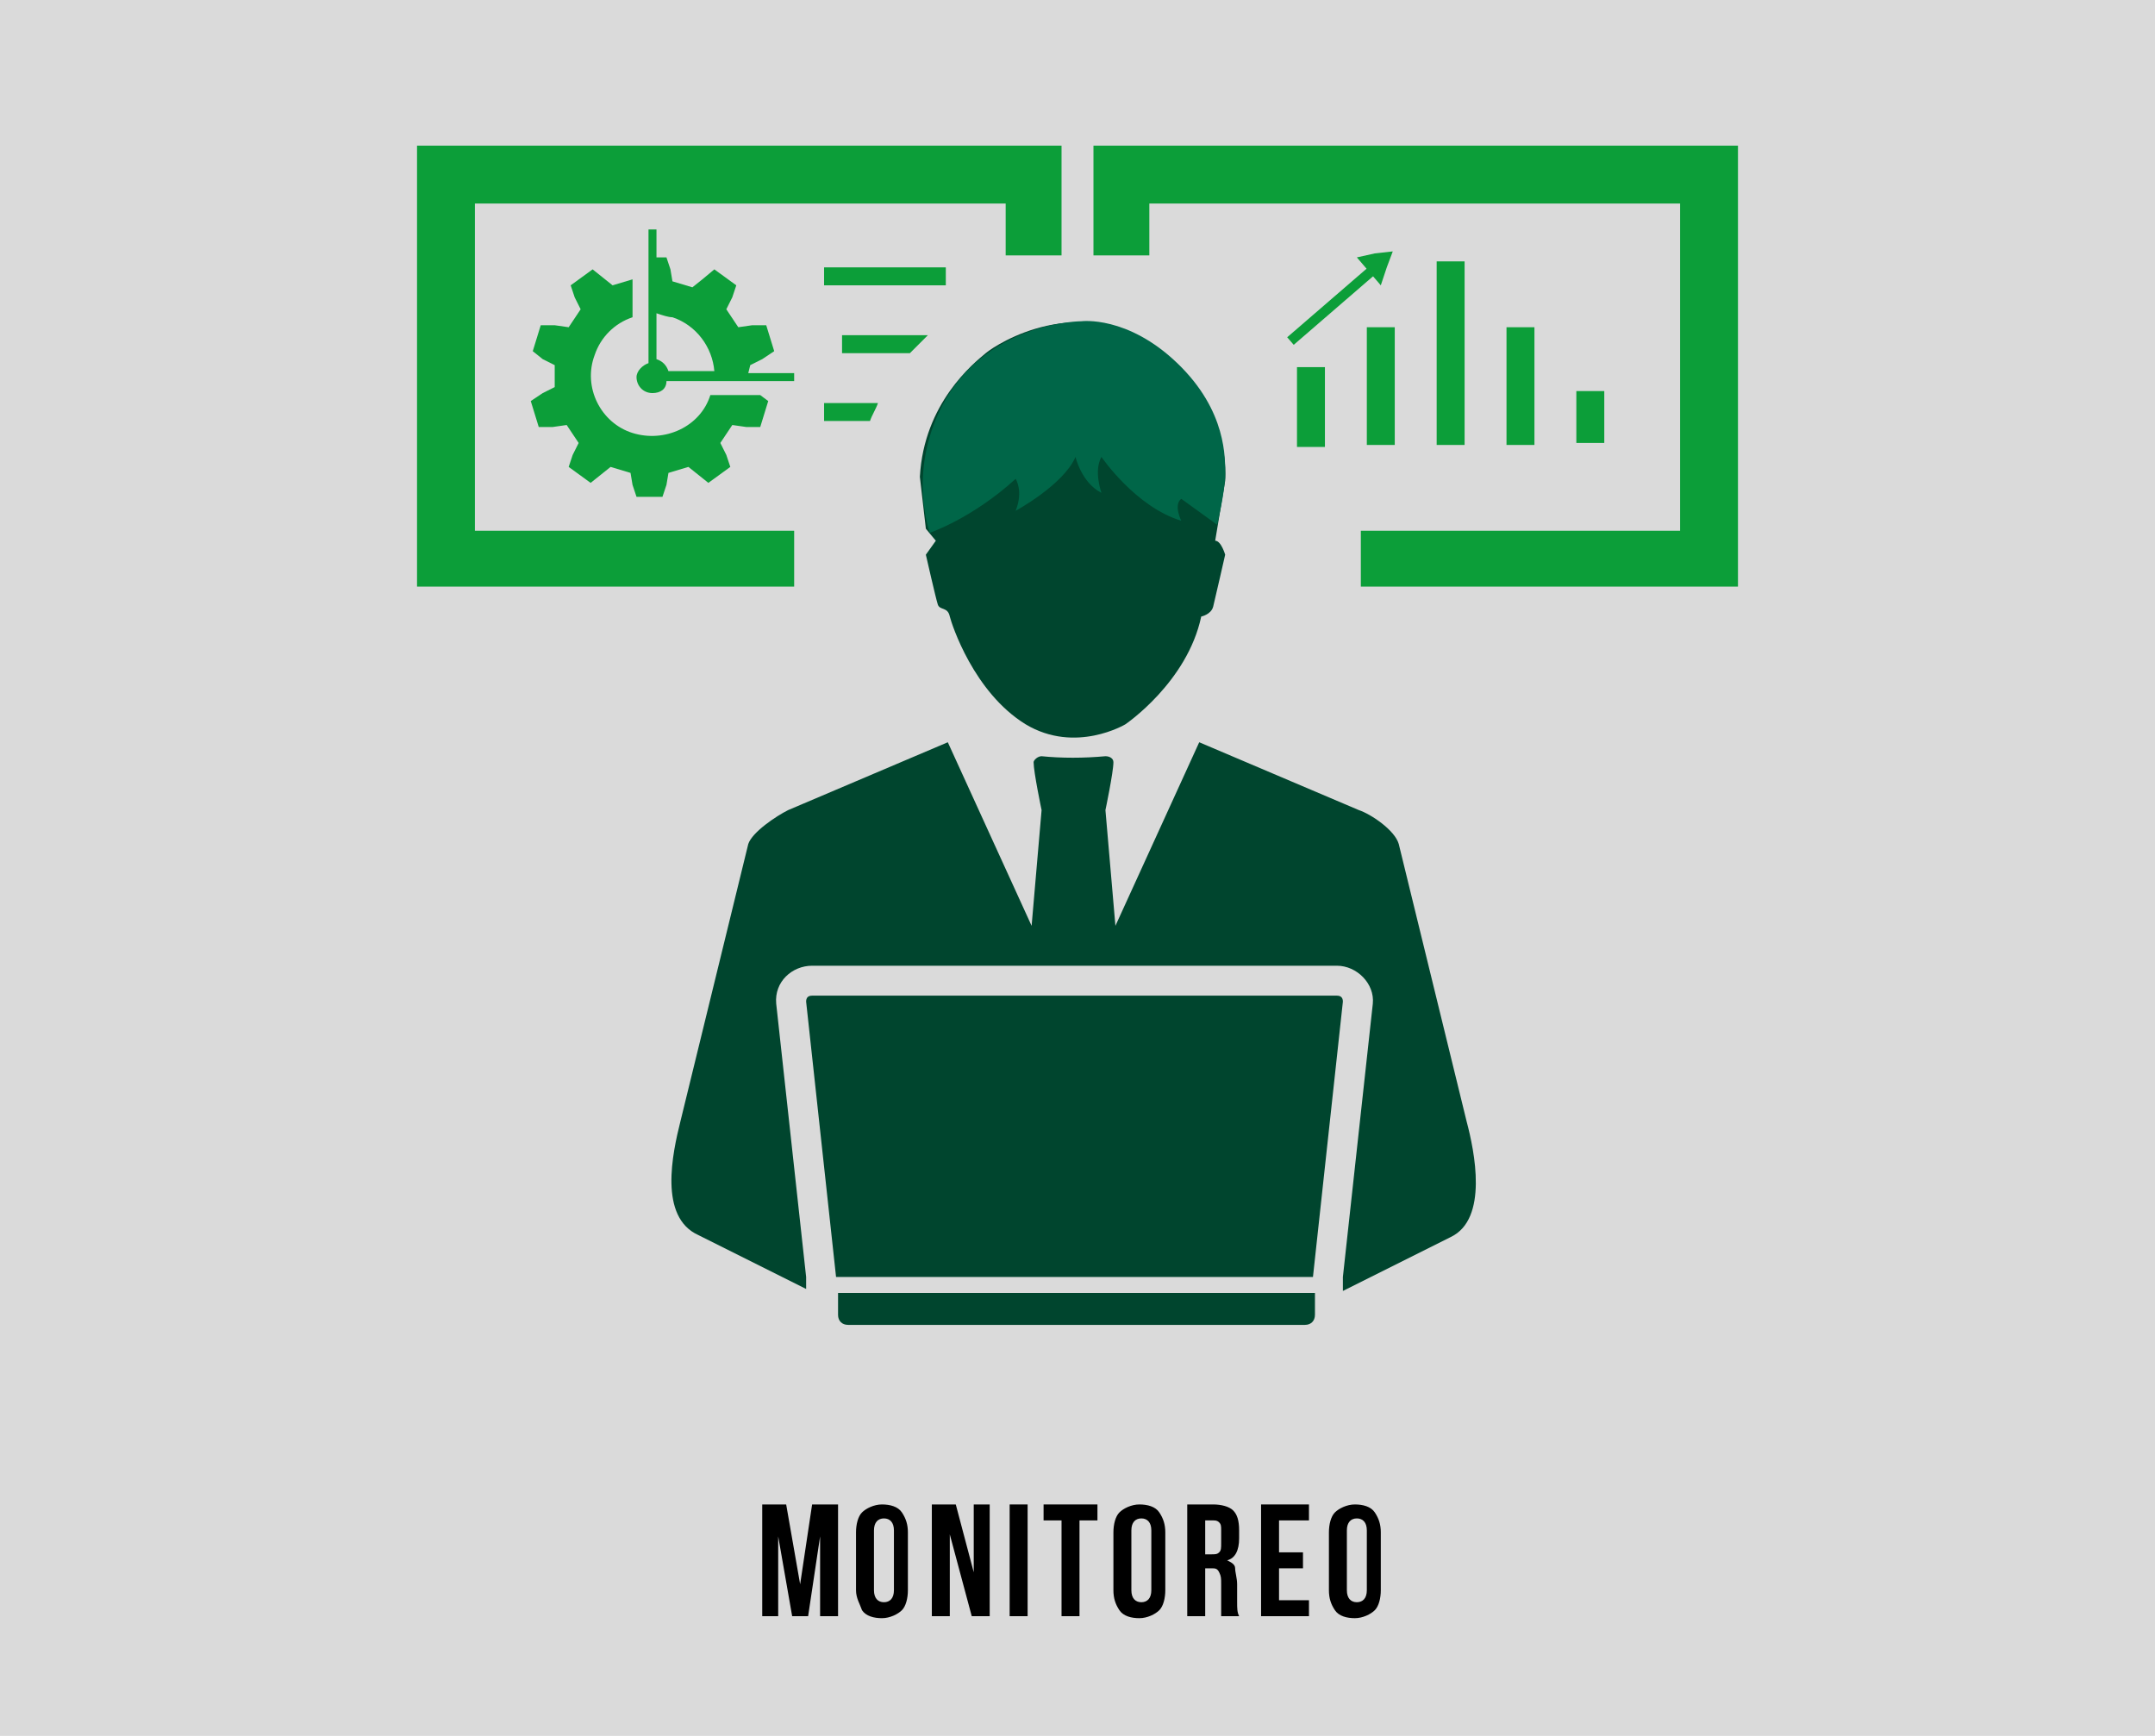 <?xml version="1.0" encoding="utf-8"?>
<!-- Generator: Adobe Illustrator 19.2.0, SVG Export Plug-In . SVG Version: 6.00 Build 0)  -->
<svg version="1.1" id="Capa_1" xmlns="http://www.w3.org/2000/svg" xmlns:xlink="http://www.w3.org/1999/xlink" x="0px" y="0px"
	 viewBox="0 0 108 87" style="enable-background:new 0 0 108 87;" xml:space="preserve">
<style type="text/css">
	.st0{fill:#DADADA;}
	.st1{fill:#17A84B;}
	.st2{fill:#FFFFFF;}
	.st3{fill:#006647;}
	.st4{fill-rule:evenodd;clip-rule:evenodd;fill:#00452E;}
	.st5{fill:#0C9E39;}
	.st6{fill-rule:evenodd;clip-rule:evenodd;fill:#006648;}
	.st7{fill:#00452E;}
	.st8{fill:#006648;}
	.st9{fill:#1F6345;}
	.st10{fill:#5E5C2B;}
	.st11{fill:#E0DA00;}
	.st12{clip-path:url(#SVGID_2_);}
	.st13{clip-path:url(#SVGID_6_);}
	.st14{fill:#1A1413;}
	.st15{fill:#216346;}
	.st16{fill:#067B35;}
	.st17{fill:#CDCF34;}
	.st18{fill:none;stroke:#006647;stroke-miterlimit:10;}
	.st19{fill:#00462E;}
</style>
<rect x="0" class="st0" width="108" height="87"/>
<g>
	<path d="M38.2,81v-5.6h1.2l0.7,4l0.6-4H42V81h-0.9v-4l-0.6,4h-0.8L39,77v4H38.2z"/>
	<path d="M42.9,79.7v-2.9c0-0.4,0.1-0.8,0.3-1c0.2-0.2,0.6-0.4,1-0.4s0.8,0.1,1,0.4s0.3,0.6,0.3,1v2.9c0,0.4-0.1,0.8-0.3,1
		s-0.6,0.4-1,0.4s-0.8-0.1-1-0.4C43.1,80.4,42.9,80.1,42.9,79.7z M43.8,79.7c0,0.4,0.2,0.6,0.5,0.6c0.3,0,0.5-0.2,0.5-0.6v-3
		c0-0.4-0.2-0.6-0.5-0.6c-0.3,0-0.5,0.2-0.5,0.6V79.7z"/>
	<path d="M46.7,81v-5.6h1.2l0.9,3.4v-3.4h0.8V81h-0.9l-1.1-4.1V81H46.7z"/>
	<path d="M50.6,81v-5.6h0.9V81H50.6z"/>
	<path d="M52.3,76.2v-0.8H55v0.8h-0.9V81h-0.9v-4.8H52.3z"/>
	<path d="M55.8,79.7v-2.9c0-0.4,0.1-0.8,0.3-1c0.2-0.2,0.6-0.4,1-0.4s0.8,0.1,1,0.4s0.3,0.6,0.3,1v2.9c0,0.4-0.1,0.8-0.3,1
		s-0.6,0.4-1,0.4s-0.8-0.1-1-0.4C55.9,80.4,55.8,80.1,55.8,79.7z M56.7,79.7c0,0.4,0.2,0.6,0.5,0.6c0.3,0,0.5-0.2,0.5-0.6v-3
		c0-0.4-0.2-0.6-0.5-0.6c-0.3,0-0.5,0.2-0.5,0.6V79.7z"/>
	<path d="M59.5,81v-5.6h1.3c0.4,0,0.8,0.1,1,0.3s0.3,0.5,0.3,1v0.4c0,0.6-0.2,1-0.6,1.1c0.2,0.1,0.4,0.2,0.4,0.4s0.1,0.5,0.1,0.8
		v0.9c0,0.3,0,0.5,0.1,0.7h-0.9c0-0.1,0-0.1,0-0.1s0-0.1,0-0.2s0-0.2,0-0.4v-0.9c0-0.3,0-0.4-0.1-0.6s-0.2-0.2-0.4-0.2h-0.3V81H59.5
		z M60.4,77.9h0.3c0.2,0,0.3,0,0.4-0.1s0.1-0.2,0.1-0.5v-0.6c0-0.2,0-0.3-0.1-0.4s-0.2-0.1-0.3-0.1h-0.4V77.9z"/>
	<path d="M63.2,81v-5.6h2.4v0.8h-1.5v1.6h1.2v0.8h-1.2v1.6h1.5V81H63.2z"/>
	<path d="M66.6,79.7v-2.9c0-0.4,0.1-0.8,0.3-1c0.2-0.2,0.6-0.4,1-0.4s0.8,0.1,1,0.4s0.3,0.6,0.3,1v2.9c0,0.4-0.1,0.8-0.3,1
		s-0.6,0.4-1,0.4s-0.8-0.1-1-0.4C66.7,80.4,66.6,80.1,66.6,79.7z M67.5,79.7c0,0.4,0.2,0.6,0.5,0.6c0.3,0,0.5-0.2,0.5-0.6v-3
		c0-0.4-0.2-0.6-0.5-0.6c-0.3,0-0.5,0.2-0.5,0.6V79.7z"/>
</g>
<g>
	<g>
		<g>
			<path class="st4" d="M67.3,64.7l5.4-2.7c1.9-0.9,1.2-4.3,0.8-5.8l-3.4-13.9c-0.2-0.7-1.4-1.5-2-1.7l-8-3.4l-4.2,9.2l-0.5-5.8
				c0,0,0.4-1.9,0.4-2.4c0-0.2-0.2-0.3-0.4-0.3c-1.1,0.1-2.2,0.1-3.2,0c-0.2,0-0.4,0.2-0.4,0.3c0,0.5,0.4,2.4,0.4,2.4l-0.5,5.8
				l-4.2-9.2l-8,3.4c-0.6,0.3-1.8,1.1-2,1.7l-3.4,13.9c-0.4,1.6-1.1,4.8,0.9,5.7l5.4,2.7v-0.6l-1.5-13.7c-0.1-1.1,0.8-1.9,1.8-1.9
				H67c1,0,1.9,0.9,1.8,1.9l-1.5,13.7V64.7L67.3,64.7z M42.5,66.4c-0.3,0-0.5-0.2-0.5-0.5v-1.1h23.9v1.1c0,0.3-0.2,0.5-0.5,0.5H42.5
				L42.5,66.4z M41.9,64l-1.5-13.8c0-0.2,0.1-0.3,0.3-0.3H67c0.2,0,0.3,0.1,0.3,0.3L65.8,64H41.9L41.9,64z M46.9,27.1l-0.5,0.7
				c0,0,0.5,2.2,0.6,2.5c0.1,0.3,0.5,0.1,0.6,0.6c0.1,0.4,1.2,3.8,3.8,5.4c2.5,1.5,5,0,5,0s3.1-2.1,3.8-5.4c0,0,0.5-0.1,0.6-0.5
				s0.6-2.6,0.6-2.6s-0.2-0.7-0.5-0.7l0.1-0.6l0,0l0.4-2.4c0,0,0.4-3.9-3.3-6.6c-4-2.9-8.1-0.3-8.7,0.2s-3.1,2.5-3.3,6.2l0.3,2.6
				l0,0L46.9,27.1z"/>
		</g>
		<g>
			<path class="st5" d="M37.6,18.3l0.6-0.3l0.6-0.4l-0.4-1.3l-0.7,0L37,16.4l-0.6-0.9l0.3-0.6l0.2-0.6l-1.1-0.8L35.2,14l-0.5,0.4
				l-1-0.3l-0.1-0.6l-0.2-0.6l-0.5,0v-1.4h-0.4v6.7c-0.3,0.1-0.6,0.4-0.6,0.7c0,0.4,0.3,0.8,0.8,0.8c0.4,0,0.7-0.2,0.7-0.6h6.4v-0.4
				h-2.3L37.6,18.3z M33.7,15.9c1.2,0.4,2,1.5,2.1,2.7h-2.3c-0.1-0.3-0.3-0.5-0.6-0.6v-2.3C33.2,15.8,33.5,15.9,33.7,15.9z"/>
			<path class="st5" d="M35.6,19.8c-0.5,1.6-2.3,2.4-3.9,1.9c-1.6-0.5-2.5-2.3-1.9-3.9c0.3-0.9,1-1.6,1.9-1.9v-1.9l-1,0.3l-0.5-0.4
				l-0.5-0.4l-1.1,0.8l0.2,0.6l0.3,0.6l-0.6,0.9l-0.7-0.1l-0.7,0l-0.4,1.3l0.5,0.4l0.6,0.3l0,1.1l-0.6,0.3l-0.6,0.4l0.4,1.3l0.7,0
				l0.7-0.1l0.6,0.9l-0.3,0.6l-0.2,0.6l1.1,0.8l0.5-0.4l0.5-0.4l1,0.3l0.1,0.6l0.2,0.6l1.3,0l0.2-0.6l0.1-0.6l1-0.3l0.5,0.4l0.5,0.4
				l1.1-0.8l-0.2-0.6l-0.3-0.6l0.6-0.9l0.7,0.1l0.7,0l0.4-1.3l-0.4-0.3H35.6z"/>
			<rect x="41.3" y="13.4" class="st5" width="6.1" height="0.9"/>
			<path class="st5" d="M42.2,17.7h3.4c0.3-0.3,0.6-0.6,0.9-0.9h-4.3V17.7z"/>
			<path class="st5" d="M44,20.2h-2.7v0.9h2.3C43.7,20.8,43.9,20.5,44,20.2z"/>
			<rect x="65" y="18.4" class="st5" width="1.4" height="4"/>
			<rect x="68.5" y="16.4" class="st5" width="1.4" height="5.9"/>
			<rect x="75.5" y="16.4" class="st5" width="1.4" height="5.9"/>
			<rect x="79" y="19.6" class="st5" width="1.4" height="2.6"/>
			<rect x="72" y="13.1" class="st5" width="1.4" height="9.2"/>
			<polygon class="st5" points="20.9,29.4 39.8,29.4 39.8,29.3 39.8,27 39.8,26.6 23.8,26.6 23.8,10.2 50.4,10.2 50.4,12.8 
				50.4,12.8 53.2,12.8 53.2,7.3 20.9,7.3 			"/>
			<polygon class="st5" points="54.8,7.3 54.8,12.8 57.4,12.8 57.6,12.8 57.6,10.2 84.2,10.2 84.2,26.6 68.2,26.6 68.2,27 
				68.2,29.3 68.2,29.4 87.1,29.4 87.1,7.3 			"/>
			<g>
				
					<rect x="66.7" y="12" transform="matrix(0.654 0.757 -0.757 0.654 34.589 -45.426)" class="st5" width="0.5" height="6.1"/>
				<polygon class="st5" points="68.6,13.6 68,12.9 68.9,12.7 69.8,12.6 69.5,13.4 69.2,14.3 				"/>
			</g>
		</g>
	</g>
	<path class="st6" d="M46.6,26.7c0,0,2.1-0.7,4.3-2.7c0,0,0.4,0.6,0,1.6c0,0,2.4-1.3,3-2.7c0,0,0.3,1.3,1.3,1.8c0,0-0.4-1.1,0-1.8
		c0,0,1.7,2.5,4,3.2c0,0-0.4-0.8,0-1.1l1.8,1.3c0,0,0.4-1.7,0.4-2.5s0.1-3.2-2.4-5.6c-2.5-2.4-4.8-2.1-4.8-2.1s-4.5,0-6.8,3.9
		C45.4,23.5,46.6,26.7,46.6,26.7z"/>
</g>
</svg>
